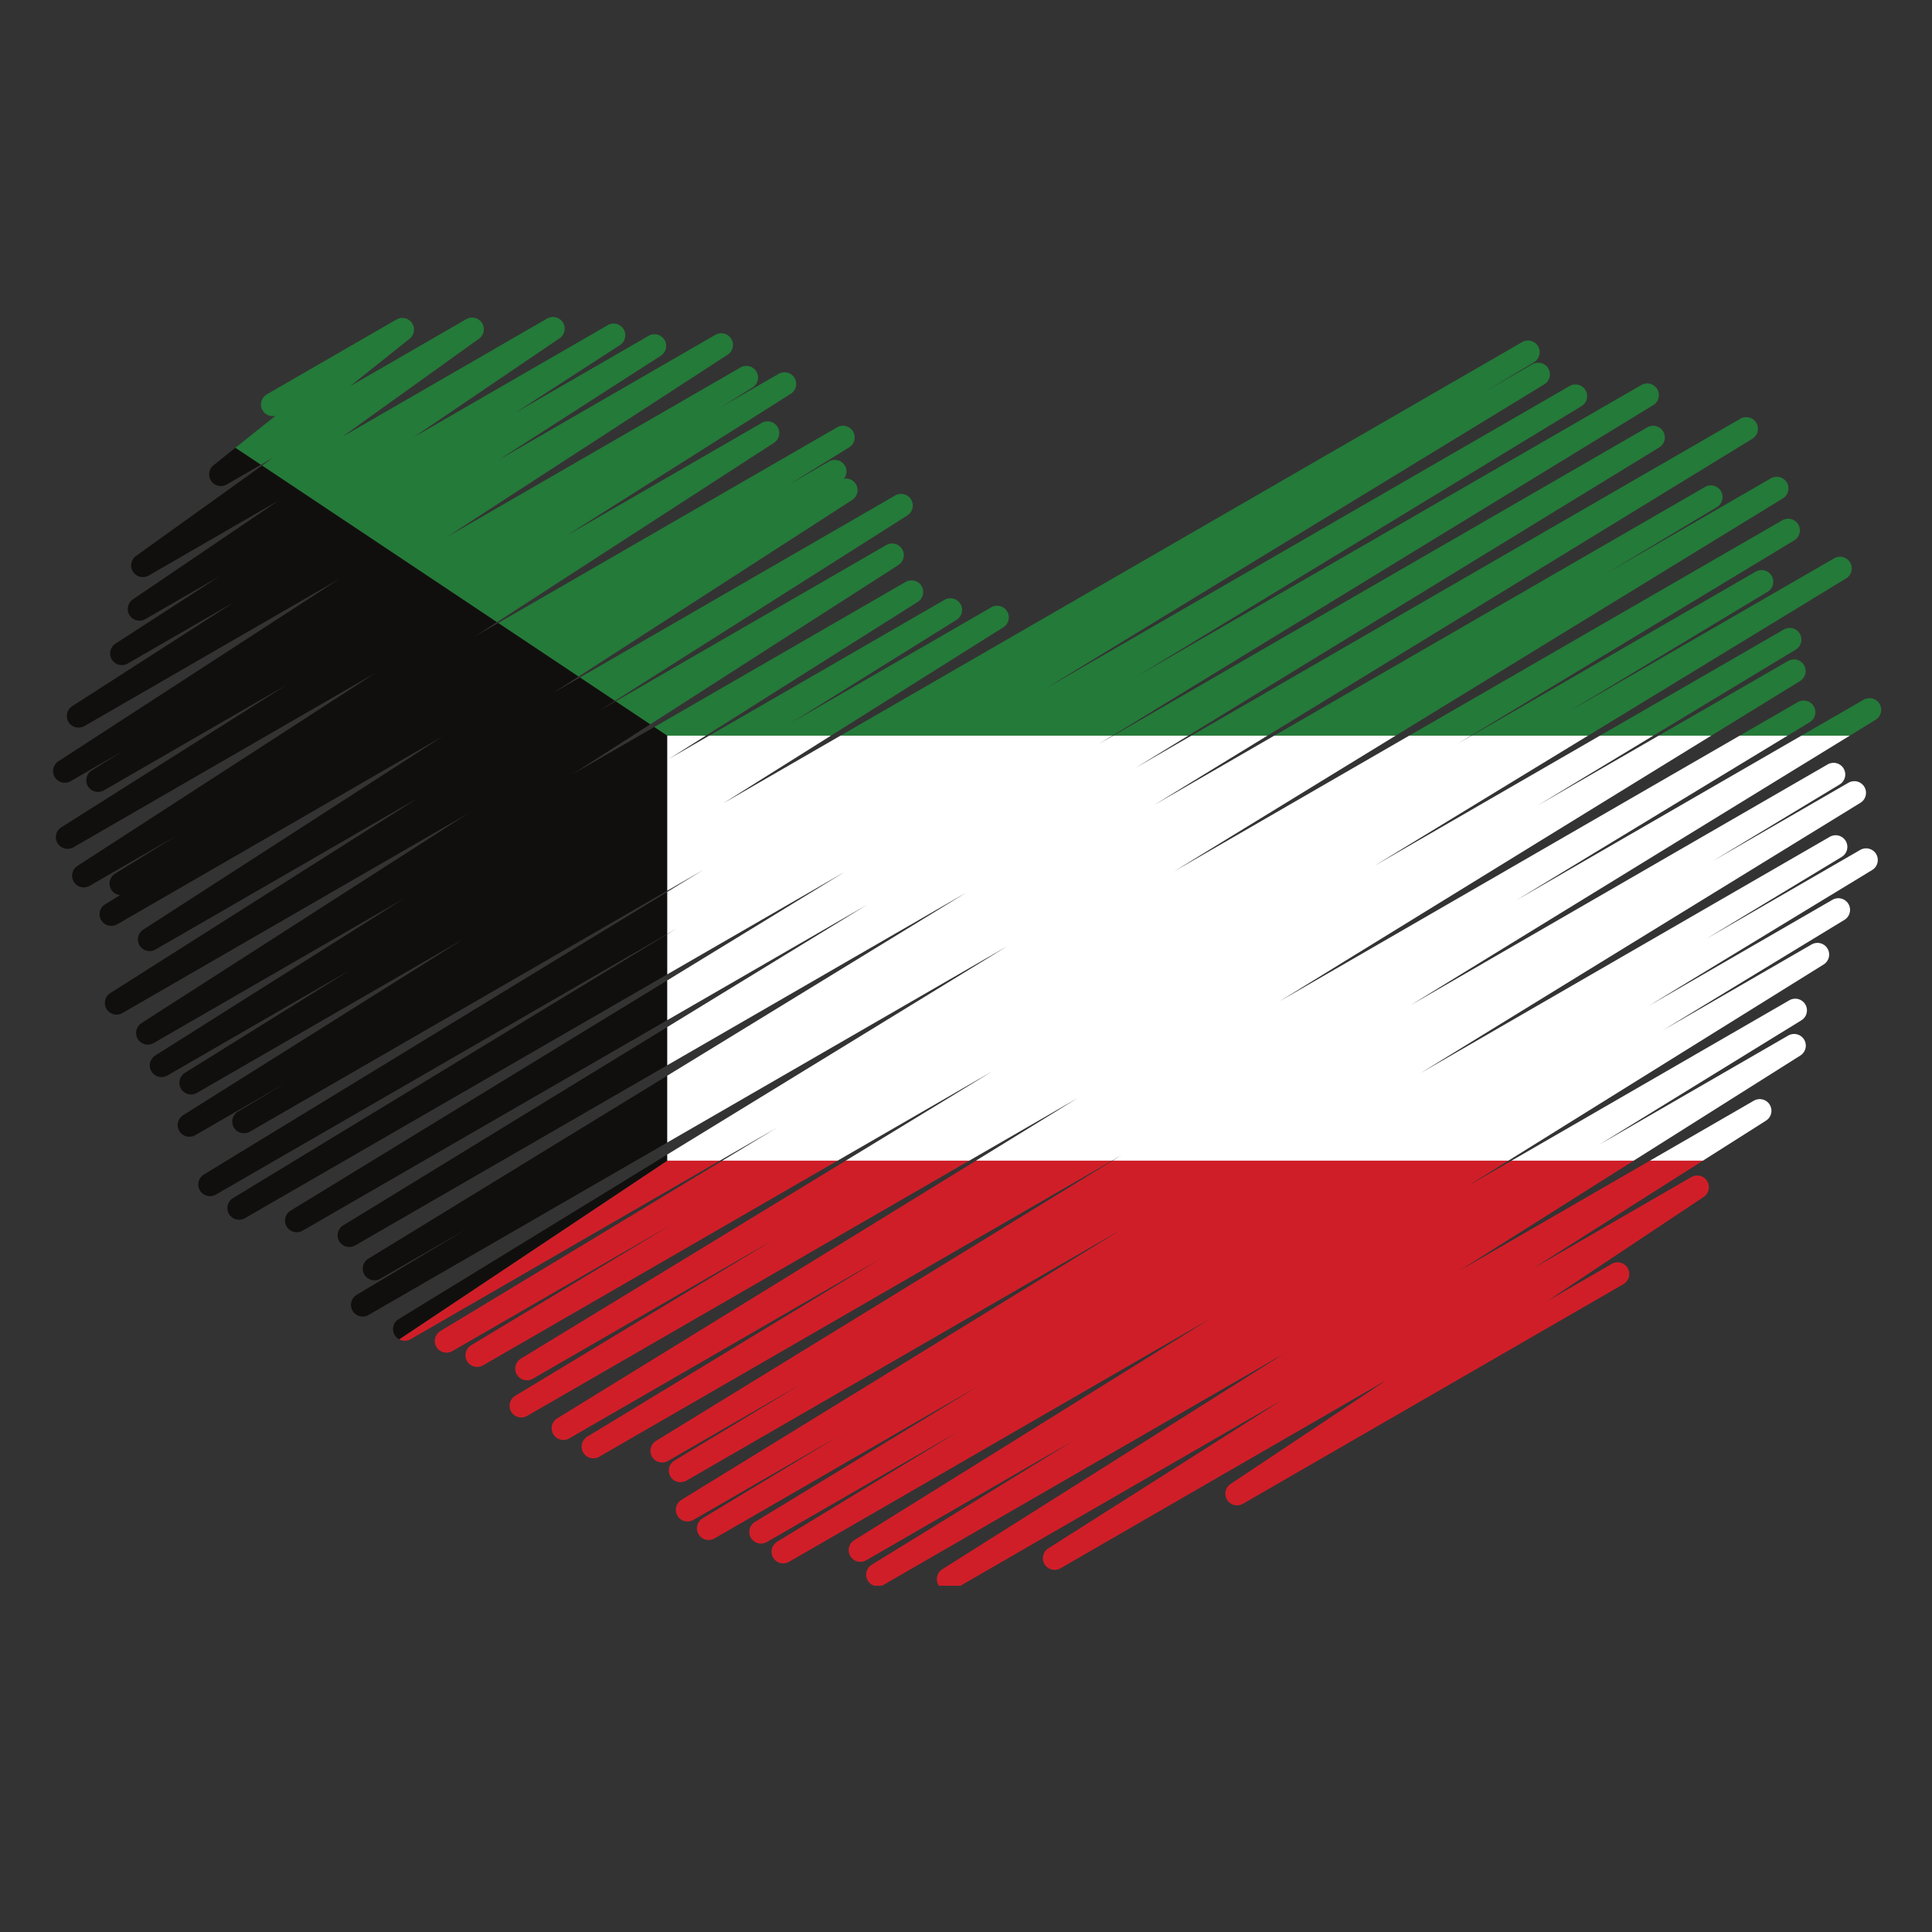 <?xml version="1.0" encoding="UTF-8"?>
<svg version="1.1" viewBox="0 0 800 800" xml:space="preserve" xmlns="http://www.w3.org/2000/svg"><rect x="0" y="0" width="800" height="800" fill="#333333" stroke="none"/><defs><clipPath id="a"><path d="m0 600h600v-600h-600z"/></clipPath></defs><g transform="matrix(1.333 0 0 -1.333 0 800)"><g clip-path="url(#a)"><path d="m559.17 388.6c1.113 0.685 1.729 1.876 1.729 3.096 0 0.632-0.167 1.274-0.513 1.856-1.017 1.705-3.215 2.277-4.934 1.284 0 0-19.411-11.206-40.212-23.216h16.337c17.087 10.515 27.593 16.98 27.593 16.98" fill="#247a39"/><path d="m281.87 440.04c1.089 0.69 1.687 1.866 1.687 3.07 0 0.641-0.169 1.289-0.525 1.877-1.023 1.69-3.211 2.252-4.922 1.264 0 0-48.055-27.746-97.969-56.564l10.872-7.248c44.265 28.063 90.857 57.601 90.857 57.601" fill="#247a39"/><path d="m515.43 461.17c1.118 0.684 1.736 1.877 1.736 3.1 0 0.631-0.165 1.271-0.511 1.852-1.015 1.709-3.216 2.283-4.936 1.289 0 0-85.13-49.149-165.9-95.783h23.29c73.163 44.771 146.32 89.542 146.32 89.542" fill="#247a39"/><path d="m544.35 463.85c1.117 0.684 1.735 1.877 1.735 3.1 0 0.631-0.165 1.27-0.511 1.853-1.016 1.707-3.216 2.281-4.936 1.287 0 0-84.041-48.52-170.55-98.468h23.621c78.923 48.319 150.64 92.228 150.64 92.228" fill="#247a39"/><path d="m553.83 445.33c1.117 0.684 1.734 1.877 1.734 3.099 0 0.632-0.165 1.271-0.51 1.853-1.016 1.708-3.216 2.282-4.937 1.288 0 0-40.601-23.441-51.11-29.508 5.166 3.095 34.331 20.569 34.331 20.569 1.135 0.68 1.764 1.883 1.764 3.118 0 0.626-0.161 1.259-0.501 1.837-1.011 1.719-3.218 2.301-4.945 1.303 0 0-63.76-36.811-133.83-77.263h37.705c66.367 40.663 120.3 73.704 120.3 73.704" fill="#247a39"/><path d="m557.83 398.36c1.129 0.682 1.755 1.881 1.755 3.111 0 0.628-0.163 1.264-0.506 1.843-1.012 1.715-3.217 2.294-4.941 1.298 0 0-25.087-14.484-57.136-32.987h16.571c22.541 13.617 44.257 26.735 44.257 26.735" fill="#247a39"/><path d="m573.48 420.48c1.122 0.683 1.743 1.878 1.743 3.103 0 0.631-0.165 1.269-0.509 1.85-1.015 1.709-3.217 2.286-4.939 1.291 0 0-56.763-32.771-82.836-47.826 16.348 9.847 62.157 37.433 62.157 37.433 1.13 0.682 1.758 1.882 1.758 3.114 0 0.627-0.164 1.262-0.504 1.841-1.012 1.716-3.218 2.296-4.944 1.3 0 0-55.141-31.835-88.273-50.965h36.176c44.163 26.914 80.171 48.859 80.171 48.859" fill="#247a39"/><path d="m264.73 444.85c1.074 0.693 1.663 1.86 1.663 3.054 0 0.646-0.172 1.299-0.534 1.889-0.79 1.295-2.263 1.893-3.678 1.664 0.493 0.639 0.781 1.409 0.781 2.207 0 0.631-0.165 1.271-0.511 1.853-1.015 1.708-3.215 2.282-4.936 1.288 0 0-11.114-6.415-12.429-7.176 2.856 1.765 18.687 11.552 18.687 11.552 1.11 0.686 1.722 1.874 1.722 3.091 0 0.635-0.166 1.276-0.514 1.86-1.018 1.703-3.214 2.273-4.933 1.281 0 0-51.657-29.825-105.3-60.797l24.958-16.639c42.986 27.741 85.028 54.873 85.028 54.873" fill="#247a39"/><path d="m578.93 382.8s-7.618-4.398-19.352-11.173h15.027c5.146 3.159 8.039 4.934 8.039 4.934 1.116 0.685 1.732 1.876 1.732 3.098 0 0.633-0.165 1.272-0.512 1.854-1.015 1.707-3.215 2.28-4.934 1.287" fill="#247a39"/><path d="m279.09 424.64c1.079 0.693 1.67 1.862 1.67 3.059 0 0.644-0.171 1.296-0.53 1.886-1.026 1.684-3.208 2.241-4.916 1.255 0 0-43.822-25.301-84.081-48.545l10.737-7.157c41.04 26.343 77.12 49.502 77.12 49.502" fill="#247a39"/><path d="m311.68 405.29c1.096 0.688 1.7 1.869 1.7 3.077 0 0.638-0.169 1.284-0.523 1.87-1.02 1.695-3.21 2.26-4.924 1.27 0 0-38.899-22.458-61.999-35.796 17.411 10.844 51.215 31.895 51.215 31.895 1.104 0.688 1.713 1.873 1.713 3.086 0 0.636-0.168 1.28-0.517 1.864-1.02 1.699-3.214 2.268-4.93 1.277 0 0-37.384-21.584-73.105-42.208h37.808c28.684 18.028 53.562 33.665 53.562 33.665" fill="#247a39"/><path d="m240.42 462.59c1.071 0.694 1.658 1.86 1.658 3.052 0 0.647-0.173 1.301-0.534 1.891-1.028 1.68-3.208 2.235-4.913 1.25 0 0-36.342-20.982-60.899-35.16 30.111 19.036 69.907 44.195 69.907 44.195 1.091 0.69 1.691 1.867 1.691 3.072 0 0.64-0.17 1.288-0.524 1.875-1.023 1.692-3.211 2.255-4.923 1.266 0 0-15.227-8.791-18.012-10.4 0.926 0.575 9.905 6.153 9.905 6.153 1.105 0.686 1.715 1.873 1.715 3.087 0 0.636-0.167 1.278-0.517 1.862-1.018 1.701-3.213 2.27-4.93 1.279 0 0-46.498-26.845-91.257-52.687 42.715 27.729 87.248 56.637 87.248 56.637 1.069 0.695 1.655 1.859 1.655 3.049 0 0.647-0.174 1.303-0.536 1.893-1.028 1.679-3.207 2.232-4.911 1.248 0 0-37.249-21.505-67.379-38.9 20.403 13.111 50.41 32.392 50.41 32.392 1.078 0.692 1.669 1.861 1.669 3.057 0 0.645-0.171 1.297-0.531 1.886-1.027 1.684-3.208 2.241-4.916 1.255 0 0-25.844-14.921-41.337-23.867 10.843 7.016 32.425 20.98 32.425 20.98 1.072 0.693 1.66 1.859 1.66 3.051 0 0.647-0.173 1.301-0.534 1.892-1.028 1.68-3.208 2.234-4.913 1.249 0 0-31.119-17.967-60.242-34.782 20.657 14.007 45.261 30.688 45.261 30.688 1.033 0.701 1.594 1.844 1.594 3.009 0 0.66-0.179 1.326-0.554 1.924-1.038 1.657-3.2 2.194-4.893 1.217l-63.678-36.764c20.644 14.807 42.502 30.484 42.502 30.484 0.986 0.707 1.515 1.821 1.515 2.953 0 0.676-0.187 1.359-0.579 1.966-1.05 1.626-3.191 2.144-4.867 1.176 0 0-18.164-10.487-36.126-20.858 8.165 6.511 18.511 14.763 18.511 14.763 0.894 0.714 1.366 1.77 1.366 2.841 0 0.706-0.205 1.419-0.631 2.043-1.07 1.57-3.17 2.049-4.815 1.099l-40.279-23.256c-1.736-1.003-2.331-3.223-1.328-4.96 0.83-1.439 2.497-2.089 4.032-1.701-4.177-3.331-8.802-7.02-12.474-9.948l7.903-5.269c1.422 0.822 2.734 1.579 3.733 2.156-1.117-0.801-2.236-1.604-3.356-2.407l72.97-48.646c43.451 28.131 86.058 55.715 86.058 55.715" fill="#247a39"/><path d="m513.58 474.32c1.119 0.683 1.738 1.878 1.738 3.101 0 0.631-0.164 1.27-0.509 1.851-1.016 1.709-3.216 2.284-4.937 1.29 0 0-84.539-48.808-156.37-90.281 61.104 37.125 137.78 83.714 137.78 83.714 1.124 0.682 1.746 1.879 1.746 3.106 0 0.629-0.163 1.267-0.507 1.847-1.014 1.711-3.216 2.288-4.939 1.294 0 0-85.881-49.583-163.04-94.131 72.828 44.419 155.18 94.65 155.18 94.65 1.121 0.683 1.742 1.878 1.742 3.103 0 0.631-0.165 1.269-0.51 1.849-1.015 1.711-3.216 2.285-4.938 1.292 0 0-13.662-7.888-14.697-8.486 1.115 0.668 15.207 9.112 15.207 9.112 1.134 0.68 1.765 1.883 1.765 3.118 0 0.626-0.162 1.26-0.502 1.837-1.011 1.719-3.219 2.301-4.945 1.304 0 0-104-60.045-211.77-122.27h84.488c82.114 50.191 168.01 102.7 168.01 102.7" fill="#247a39"/><path d="m557.35 432.29c1.129 0.681 1.754 1.88 1.754 3.11 0 0.628-0.163 1.265-0.505 1.844-1.013 1.714-3.217 2.293-4.942 1.297 0 0-51.631-29.809-115.9-66.917h19.191c39.508 23.872 100.41 60.666 100.41 60.666" fill="#247a39"/><path d="m562.18 375.81c1.124 0.683 1.748 1.88 1.748 3.107 0 0.629-0.164 1.267-0.508 1.847-1.014 1.712-3.216 2.29-4.939 1.294 0 0-6.696-3.865-18.071-10.433h14.874c4.339 2.633 6.896 4.185 6.896 4.185" fill="#247a39"/><path d="m219.25 371.62c31.666 19.987 65.845 41.559 65.845 41.559 1.093 0.69 1.694 1.868 1.694 3.074 0 0.639-0.169 1.287-0.524 1.874-1.022 1.692-3.211 2.256-4.923 1.267 0 0-36.484-21.064-78.118-45.101l4.009-2.673z" fill="#247a39"/><path d="m470.94 320.45c26.485 16.07 68.039 41.285 84.342 51.177h-14.874c-28.621-16.523-86.905-50.172-142.98-82.545 50.836 31.283 103.25 63.537 134.14 82.545h-16.337c-13.647-7.878-27.892-16.102-37.648-21.736 9.554 5.772 22.907 13.838 35.983 21.736h-16.571c-22.051-12.73-47.397-27.362-70.137-40.491 21.964 13.385 45.151 27.515 66.444 40.491h-36.176c-1.457-0.84-2.875-1.66-4.24-2.448 1.321 0.799 2.674 1.616 4.051 2.448h-19.191c-23.296-13.449-48.249-27.855-73.011-42.15 23.292 14.27 46.733 28.631 68.797 42.15h-37.705c-12.344-7.126-24.881-14.365-37.303-21.536 11.746 7.191 23.539 14.411 35.178 21.536h-23.621c-5.77-3.331-11.551-6.668-17.318-9.999 5.425 3.322 10.882 6.661 16.339 9.999h-23.29c-1.493-0.861-2.984-1.722-4.473-2.582 1.406 0.86 2.815 1.721 4.225 2.582h-84.488c-12.144-7.011-24.336-14.05-36.433-21.034 10.925 6.867 22.475 14.125 33.468 21.034h-37.808c-4.191-2.418-8.358-4.826-12.44-7.181 3.712 2.343 7.527 4.75 11.38 7.181h-12.017v-48.186c3.817 2.204 7.61 4.394 11.359 6.558-3.765-2.296-7.556-4.609-11.359-6.928v-13.07c0.971 0.56 1.938 1.119 2.902 1.675-0.963-0.586-1.931-1.174-2.902-1.763v-12.46c18.032 10.41 36.729 21.205 55.258 31.903-18.492-11.304-37.254-22.771-55.258-33.776v-12.349c20.067 11.585 41.232 23.805 62.103 35.854-20.827-12.744-42.099-25.761-62.103-38.003v-11.863c28.681 16.558 60.99 35.211 92.954 53.666-32.009-19.597-64.387-39.42-92.954-56.908v-20.756c31.923 18.431 68.91 39.785 105.64 60.989-36.854-22.579-74.078-45.386-105.64-64.724v-1.886h16.359c6.198 3.578 12.186 7.035 17.774 10.261-5.267-3.181-11.003-6.648-16.984-10.261h35.795c15.882 9.168 32.226 18.605 48.108 27.775-14.95-9.111-30.471-18.57-45.576-27.775h38.369c11.145 6.433 22.449 12.961 33.699 19.457-10.54-6.487-21.146-13.014-31.618-19.457h42.267c0.964 0.556 1.929 1.113 2.89 1.67-0.904-0.557-1.812-1.114-2.718-1.67h122.95c48.203 29.996 97.952 60.951 97.952 60.951 1.104 0.688 1.713 1.873 1.713 3.087 0 0.635-0.167 1.28-0.518 1.864-1.018 1.7-3.213 2.268-4.928 1.277 0 0-34.867-20.129-46.276-26.716 16.104 9.794 56.467 34.345 56.467 34.345 1.123 0.683 1.744 1.879 1.744 3.105 0 0.63-0.163 1.268-0.508 1.848-1.013 1.711-3.215 2.288-4.938 1.293 0 0-40.999-23.67-57.219-33.035 22.466 13.659 69.54 42.279 69.54 42.279 1.123 0.683 1.745 1.878 1.745 3.105 0 0.63-0.164 1.267-0.508 1.848-1.014 1.711-3.216 2.287-4.938 1.293 0 0-36.822-21.259-47.871-27.638 8.91 5.387 42.107 25.457 42.107 25.457 1.128 0.682 1.753 1.881 1.753 3.111 0 0.628-0.163 1.263-0.505 1.844-1.012 1.713-3.216 2.292-4.941 1.296 0 0-68.8-39.721-127.11-73.39 64.172 39.433 136.62 83.951 136.62 83.951 1.114 0.685 1.73 1.876 1.73 3.097 0 0.632-0.166 1.272-0.512 1.855-1.016 1.706-3.214 2.278-4.935 1.285 0 0-33.538-19.363-42.16-24.341 7.718 4.659 39.409 23.789 39.409 23.789 1.129 0.683 1.755 1.881 1.755 3.113 0 0.628-0.163 1.262-0.505 1.842-1.013 1.714-3.217 2.295-4.941 1.298 0 0-70.189-40.522-129.67-74.865 55.15 33.847 115.22 70.71 136.51 83.779h-15.027c-22.596-13.045-60.465-34.91-88.642-51.177" fill="#fff"/><path d="m559.26 272.27c1.092 0.689 1.694 1.867 1.694 3.074 0 0.639-0.169 1.287-0.523 1.873-1.022 1.693-3.211 2.256-4.923 1.267 0 0-39.489-22.798-58.717-33.9 21.571 13.268 62.789 38.621 62.789 38.621 1.113 0.684 1.729 1.875 1.729 3.096 0 0.633-0.165 1.273-0.513 1.855-1.017 1.705-3.215 2.278-4.934 1.286 0 0-44.476-25.68-86.324-49.84h37.942c29.435 18.57 51.78 32.668 51.78 32.668" fill="#fff"/><path d="m548.59 252.04c1.088 0.689 1.686 1.865 1.686 3.068 0 0.641-0.171 1.289-0.526 1.877-1.024 1.69-3.21 2.252-4.921 1.264 0 0-13.435-7.756-32.312-18.656h16.458c11.654 7.396 19.615 12.447 19.615 12.447" fill="#fff"/><path d="m203.78 152.56c-1.116-0.685-1.733-1.876-1.733-3.097 0-0.633 0.165-1.274 0.512-1.856 1.016-1.705 3.215-2.279 4.935-1.285 0 0 33.053 19.082 41.402 23.903-7.712-4.657-39.394-23.78-39.394-23.78-1.129-0.683-1.755-1.883-1.755-3.113 0-0.627 0.163-1.264 0.505-1.842 1.013-1.715 3.217-2.295 4.942-1.299 0 0 72.086 41.619 135.12 78.01-64.186-39.441-136.64-83.963-136.64-83.963-1.114-0.683-1.73-1.875-1.73-3.096 0-0.632 0.165-1.273 0.512-1.855 1.016-1.707 3.214-2.279 4.935-1.285 0 0 35.014 20.215 44.893 25.918-8.887-5.373-42.051-25.422-42.051-25.422-1.127-0.682-1.752-1.881-1.752-3.109 0-0.629 0.163-1.266 0.505-1.844 1.013-1.715 3.217-2.295 4.941-1.299 0 0 53.173 30.699 82.109 47.406-22.46-13.656-69.531-42.273-69.531-42.273-1.123-0.682-1.745-1.879-1.745-3.106 0-0.629 0.164-1.267 0.509-1.847 1.014-1.711 3.216-2.287 4.938-1.293 0 0 42.198 24.361 59.693 34.463-16.12-9.805-56.5-34.366-56.5-34.366-1.123-0.683-1.744-1.879-1.744-3.105 0-0.631 0.163-1.268 0.508-1.848 1.014-1.711 3.216-2.287 4.939-1.293 0 0 67.709 39.092 130.94 75.596-51.747-32.199-110.71-68.889-110.71-68.889-1.104-0.687-1.713-1.873-1.713-3.086 0-0.636 0.167-1.281 0.517-1.865 1.02-1.699 3.214-2.267 4.929-1.277 0 0 42.207 24.367 64.481 37.228-21.558-13.259-62.766-38.605-62.766-38.605-1.113-0.686-1.729-1.875-1.729-3.096 0-0.633 0.165-1.273 0.512-1.857 0.462-0.774 1.173-1.301 1.967-1.567h2.341c0.214 0.075 0.423 0.166 0.627 0.284 0 0 63.175 36.472 124.37 71.804-51.127-32.256-106.16-66.974-106.16-66.974-1.092-0.69-1.694-1.868-1.694-3.075 0-0.638 0.169-1.287 0.524-1.873 0.036-0.06 0.085-0.109 0.124-0.166h6.706c9.853 5.688 56.283 32.496 99.72 57.575-32.07-20.35-72.445-45.971-72.445-45.971-1.09-0.69-1.688-1.865-1.688-3.069 0-0.64 0.17-1.289 0.525-1.876 1.024-1.69 3.211-2.252 4.922-1.264 0 0 50.715 29.281 101.4 58.547-21.776-14.506-48.546-32.338-48.546-32.338-1.049-0.697-1.619-1.848-1.619-3.024 0-0.654 0.177-1.316 0.546-1.912 1.034-1.666 3.203-2.209 4.901-1.23l118.22 68.248c1.737 1.004 2.332 3.224 1.33 4.961-1.004 1.736-3.224 2.332-4.961 1.33 0 0-14.403-8.317-20.051-11.576 21.817 14.531 48.609 32.379 48.609 32.379 1.048 0.697 1.62 1.847 1.62 3.023 0 0.654-0.178 1.316-0.547 1.912-1.035 1.666-3.203 2.209-4.901 1.229 0 0-30.946-17.866-49.253-28.436 17.831 11.315 38.228 24.256 52.827 33.52h-16.458c-17.27-9.971-39.094-22.571-59.37-34.278 18.534 11.694 37.579 23.709 54.331 34.278h-37.942c-4.633-2.674-9.233-5.33-13.737-7.93 4.213 2.621 8.473 5.271 12.745 7.93h-122.95c-67.746-41.577-141.81-87.034-141.81-87.034" fill="#d01e28"/><path d="m136.81 186.69c-1.129-0.681-1.754-1.88-1.754-3.109 0-0.629 0.163-1.266 0.505-1.844 1.013-1.715 3.217-2.293 4.941-1.297 0 0 49.14 28.37 68.017 39.268-16.356-9.85-62.17-37.441-62.17-37.441-1.131-0.682-1.759-1.881-1.759-3.114 0-0.627 0.163-1.261 0.505-1.841 1.011-1.715 3.217-2.295 4.942-1.299 0 0 51.945 29.99 110.14 63.586h-35.795c-38.636-23.344-87.567-52.909-87.567-52.909" fill="#d01e28"/><path d="m173.09 159.56c-1.113-0.686-1.728-1.875-1.728-3.096 0-0.633 0.166-1.274 0.513-1.856 1.016-1.705 3.214-2.277 4.934-1.285 0 0 60.467 34.91 97.031 56.02-33.65-20.42-91.426-55.477-91.426-55.477-1.125-0.683-1.748-1.881-1.748-3.107 0-0.629 0.164-1.266 0.507-1.848 1.014-1.711 3.217-2.289 4.94-1.293 0 0 81.736 47.19 159.32 91.981h-42.267c-67.935-41.805-130.07-80.039-130.07-80.039" fill="#d01e28"/><path d="m161.79 178.1c-1.122-0.684-1.742-1.879-1.742-3.104 0-0.631 0.164-1.269 0.508-1.849 1.015-1.711 3.216-2.288 4.939-1.291 0 0 51.757 29.88 74.897 43.24-26.087-15.758-80.35-48.537-80.35-48.537-1.127-0.682-1.753-1.881-1.753-3.11 0-0.629 0.163-1.263 0.505-1.843 1.012-1.715 3.217-2.295 4.941-1.299 0 0 65.305 37.703 137.34 79.293h-38.369c-53.025-32.315-100.92-61.5-100.92-61.5" fill="#d01e28"/><path d="m123.99 184.1c1.074-0.58 2.408-0.619 3.542 0.036 0 0 53.083 30.648 96.055 55.457h-16.359z" fill="#d01e28"/><path d="m66.332 455.63c-0.895-0.714-1.367-1.771-1.367-2.842 0-0.706 0.206-1.418 0.631-2.042 1.071-1.57 3.17-2.049 4.815-1.099 0 0 5.91 3.412 10.602 6.12l-7.903 5.269c-3.938-3.141-6.778-5.406-6.778-5.406" fill="#110f0d"/><path d="m203.22 374.3c-8.375-4.836-16.958-9.79-25.495-14.719 8.115 5.209 16.269 10.443 24.238 15.557l-10.737 7.157c-1.689-0.975-3.374-1.948-5.048-2.914 1.605 1.017 3.216 2.038 4.829 3.061l-10.872 7.248c-2.813-1.623-5.631-3.25-8.447-4.875 2.667 1.72 5.34 3.445 8.009 5.167l-24.958 16.639c-2.385-1.377-4.774-2.757-7.163-4.136 2.259 1.462 4.521 2.927 6.781 4.391l-72.97 48.646c-19.578-14.042-39.131-28.065-39.131-28.065-0.986-0.707-1.515-1.821-1.515-2.954 0-0.675 0.188-1.358 0.58-1.965 1.05-1.627 3.19-2.144 4.866-1.176 0 0 22.898 13.22 40.385 23.315-20.679-14.021-45.295-30.712-45.295-30.712-1.033-0.699-1.593-1.842-1.593-3.007 0-0.66 0.179-1.327 0.554-1.925 1.038-1.656 3.2-2.194 4.892-1.216 0 0 17.017 9.825 23.151 13.366-10.838-7.012-32.417-20.973-32.417-20.973-1.072-0.694-1.659-1.86-1.659-3.052 0-0.647 0.173-1.301 0.534-1.892 1.028-1.68 3.207-2.234 4.913-1.249 0 0 22.508 12.995 33.104 19.113-20.346-13.073-50.322-32.335-50.322-32.335-1.079-0.692-1.669-1.861-1.669-3.057 0-0.645 0.171-1.297 0.53-1.887 1.027-1.683 3.209-2.24 4.917-1.254 0 0 41.296 23.842 79.216 45.734-42.739-27.745-87.287-56.663-87.287-56.663-1.069-0.695-1.655-1.859-1.655-3.049 0-0.648 0.173-1.302 0.535-1.894 1.029-1.679 3.207-2.231 4.912-1.247 0 0 14.194 8.194 16.59 9.578-0.943-0.586-9.997-6.21-9.997-6.21-1.106-0.686-1.716-1.873-1.716-3.087 0-0.635 0.167-1.278 0.517-1.863 1.019-1.7 3.213-2.269 4.93-1.278 0 0 34.547 19.946 56.647 32.706-30.081-19.018-69.862-44.168-69.862-44.168-1.092-0.69-1.692-1.867-1.692-3.071 0-0.641 0.169-1.289 0.524-1.875 1.023-1.693 3.211-2.255 4.923-1.267 0 0 47.896 27.653 94.085 54.321-45.675-29.571-92.823-60.096-92.823-60.096-1.072-0.694-1.658-1.86-1.658-3.051 0-0.647 0.172-1.301 0.534-1.892 1.028-1.68 3.207-2.234 4.913-1.249 0 0 21.284 12.287 26.612 15.364-2.864-1.77-18.716-11.569-18.716-11.569-1.11-0.686-1.723-1.874-1.723-3.092 0-0.635 0.166-1.276 0.515-1.859 0.616-1.031 1.667-1.619 2.779-1.726-0.189-0.115-4.646-2.842-4.646-2.842-1.118-0.684-1.737-1.877-1.737-3.1 0-0.632 0.165-1.272 0.51-1.853 1.016-1.708 3.216-2.283 4.937-1.289 0 0 51.22 29.573 101.14 58.392-45.599-29.427-93.017-60.027-93.017-60.027-1.074-0.694-1.663-1.861-1.663-3.054 0-0.647 0.173-1.299 0.534-1.89 1.026-1.681 3.207-2.237 4.913-1.251 0 0 44.517 25.701 81.665 47.149-45.641-28.935-95.695-60.669-95.695-60.669-1.088-0.689-1.687-1.865-1.687-3.068 0-0.641 0.169-1.289 0.525-1.877 1.023-1.692 3.21-2.252 4.921-1.264 0 0 54.271 31.332 107.25 61.921-49.888-32.023-101.32-65.038-101.32-65.038-1.079-0.691-1.67-1.863-1.67-3.059 0-0.644 0.171-1.296 0.53-1.886 1.026-1.684 3.209-2.241 4.916-1.254 0 0 43.495 25.111 77.761 44.893-34.249-21.616-77.264-48.764-77.264-48.764-1.092-0.69-1.693-1.869-1.693-3.074 0-0.641 0.169-1.288 0.524-1.875 1.022-1.692 3.21-2.256 4.923-1.266 0 0 36.541 21.098 56.719 32.746-17.436-10.857-51.258-31.92-51.258-31.92-1.103-0.687-1.712-1.873-1.712-3.086 0-0.637 0.167-1.281 0.518-1.865 1.019-1.699 3.213-2.266 4.929-1.276 0 0 46.125 26.631 82.731 47.767-39.417-24.774-87.009-54.686-87.009-54.686-1.095-0.688-1.699-1.87-1.699-3.077 0-0.638 0.169-1.285 0.522-1.871 1.021-1.695 3.211-2.259 4.925-1.269 0 0 24.595 14.199 28.148 16.25-1.068-0.639-14.872-8.91-14.872-8.91-1.135-0.68-1.765-1.883-1.765-3.118 0-0.627 0.162-1.259 0.503-1.837 1.01-1.719 3.217-2.301 4.944-1.303 0 0 68.082 39.306 129.64 74.847v48.186z" fill="#110f0d"/><path d="m63.328 235.3c-1.121-0.684-1.741-1.877-1.741-3.102 0-0.631 0.164-1.269 0.509-1.851 1.015-1.709 3.216-2.285 4.938-1.291 0 0 76.755 44.314 140.2 80.944v13.07c-69.813-42.581-143.9-87.77-143.9-87.77" fill="#110f0d"/><path d="m207.23 241.48c-48.355-29.627-83.408-51.103-83.408-51.103-1.117-0.684-1.735-1.877-1.735-3.098 0-0.633 0.165-1.271 0.511-1.853 0.347-0.584 0.838-1.024 1.394-1.325l83.238 55.493z" fill="#110f0d"/><path d="m72.374 227.98c-1.124-0.684-1.746-1.879-1.746-3.106 0-0.631 0.164-1.267 0.507-1.848 1.014-1.71 3.217-2.289 4.94-1.292 0 0 60.463 34.906 131.16 75.722v12.46c-60.586-36.811-134.86-81.936-134.86-81.936" fill="#110f0d"/><path d="m106.61 219.51c-1.118-0.684-1.736-1.877-1.736-3.1 0-0.631 0.165-1.271 0.511-1.853 1.015-1.707 3.215-2.282 4.936-1.287 0 0 41.74 24.097 96.91 55.951v11.863c-55.126-33.734-100.62-61.574-100.62-61.574" fill="#110f0d"/><path d="m90.278 224.09c-1.119-0.684-1.737-1.877-1.737-3.102 0-0.631 0.164-1.269 0.509-1.851 1.016-1.707 3.216-2.283 4.937-1.289 0 0 51.392 29.67 113.24 65.381v12.349c-63.145-38.598-116.95-71.488-116.95-71.488" fill="#110f0d"/><path d="m114.42 209.15c-1.117-0.683-1.736-1.875-1.736-3.097 0-0.633 0.165-1.272 0.511-1.854 1.016-1.707 3.216-2.283 4.936-1.289 0 0 23.727 13.699 27.013 15.596-5.175-3.1-34.361-20.588-34.361-20.588-1.135-0.68-1.765-1.883-1.765-3.117 0-0.625 0.161-1.26 0.501-1.838 1.011-1.719 3.219-2.301 4.945-1.303 0 0 39.273 22.674 92.765 53.557v20.756c-52.963-32.426-92.809-56.823-92.809-56.823" fill="#110f0d"/></g></g></svg>
